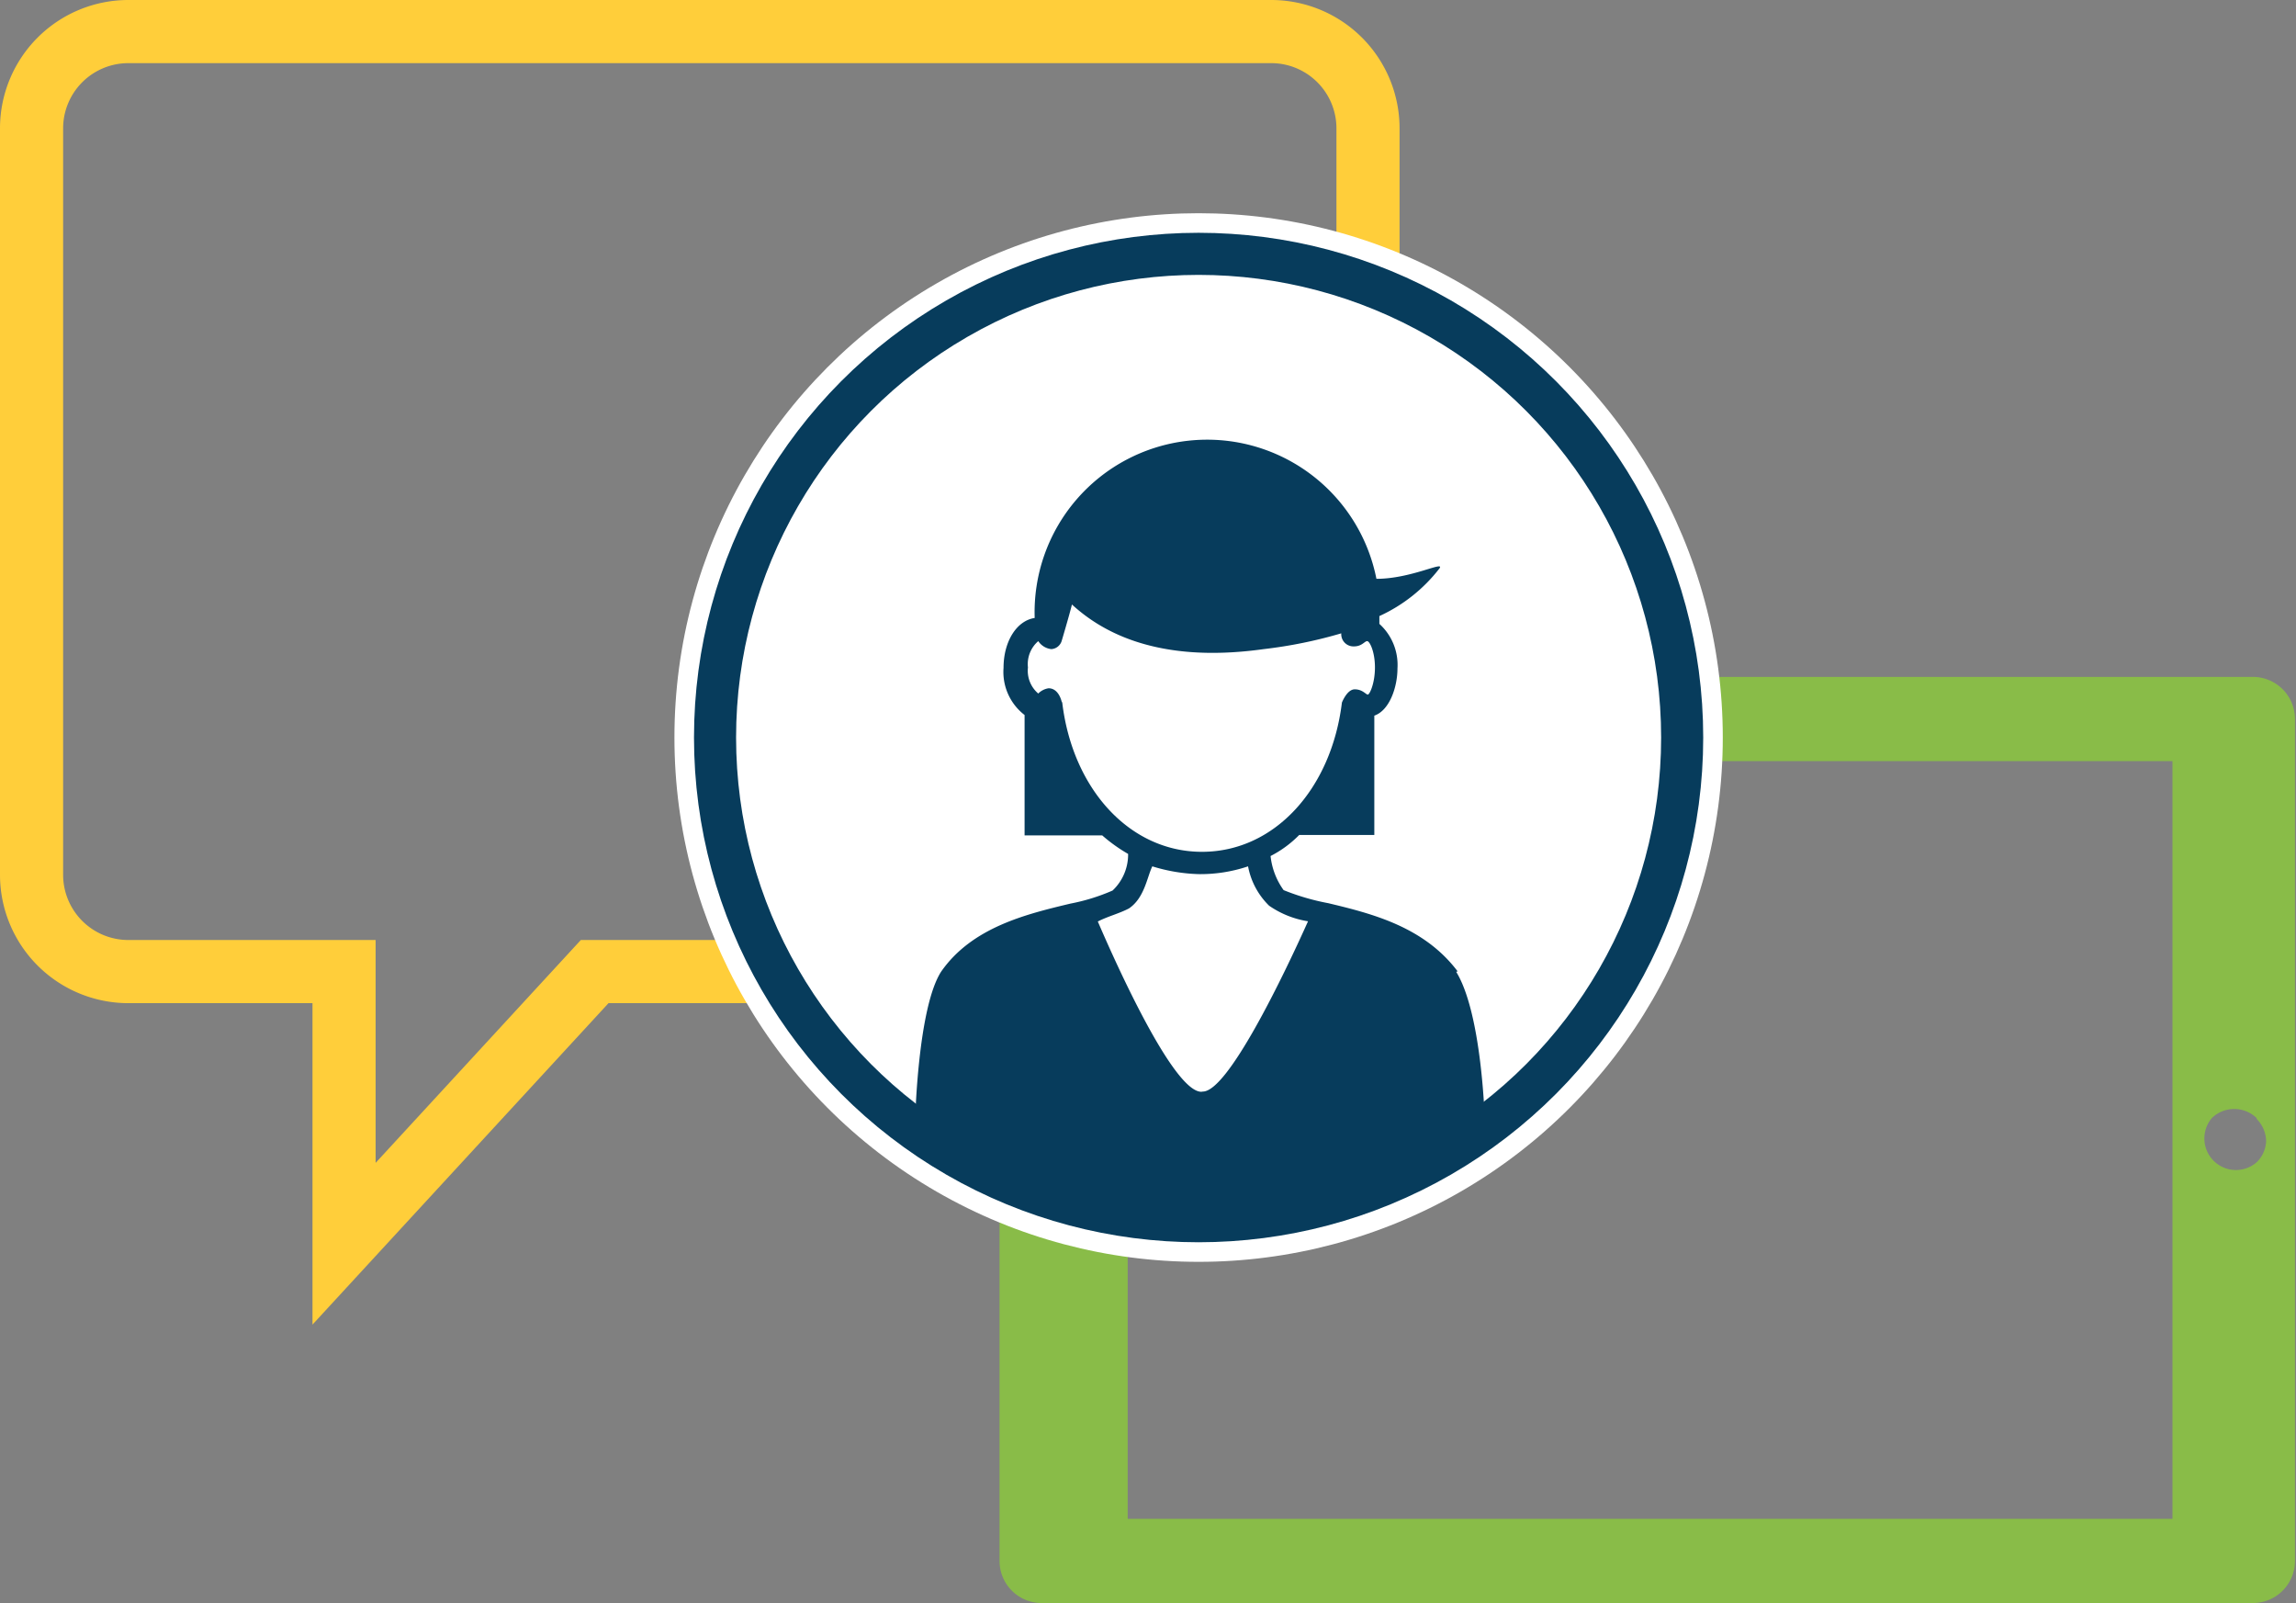 <svg id="Layer_1" data-name="Layer 1" xmlns="http://www.w3.org/2000/svg" viewBox="0 0 109.11 76.16"><rect x="0" y="0" width="109.11" height="76.16" fill="#808080" stroke="none"/><defs><style>.cls-1,.cls-5{fill:none;stroke-miterlimit:10;}.cls-1{stroke:#ffce3a;stroke-width:3px;}.cls-2{fill:#89bc48;}.cls-3{fill:#fff;}.cls-4{fill:#073c5c;}.cls-5{stroke:#073c5c;stroke-width:2px;}</style></defs><path id="layer1" class="cls-1" d="M1.5,6.1V41.56a4.6,4.6,0,0,0,4.6,4.6H16.35V59.09L28.26,46.16H60.41a4.6,4.6,0,0,0,4.6-4.6V6.1a4.6,4.6,0,0,0-4.6-4.6H6.1A4.6,4.6,0,0,0,1.5,6.1Z"/><path id="layer1-2" data-name="layer1" class="cls-2" d="M47.5,34.16v40a2,2,0,0,0,2,2h57.5a2,2,0,0,0,2.06-2v-40a2,2,0,0,0-2.06-2H49.55A2,2,0,0,0,47.5,34.16Zm59.74,19a1.53,1.53,0,0,1,.45,1.06,1.48,1.48,0,0,1-.45,1,1.5,1.5,0,0,1-2.13-2.1,1.53,1.53,0,0,1,2.13,0Zm-4-17v36H53.59v-36Z"/><circle class="cls-3" cx="56.96" cy="35.04" r="24.91"/><path class="cls-4" d="M57.09,51.87c-1.23,0-3.69-5.23-4.92-8.09.49-.25,1-.37,1.48-.62.74-.5.86-1.49,1.11-2a8.16,8.16,0,0,0,2.21.37,7.09,7.09,0,0,0,2.34-.37,3.52,3.52,0,0,0,1,1.87,4.46,4.46,0,0,0,1.85.74c-1.23,2.74-3.82,8.09-5,8.09M50.45,33.33s-.13-.63-.62-.63a.87.87,0,0,0-.49.25,1.42,1.42,0,0,1-.49-1.24,1.44,1.44,0,0,1,.49-1.25.86.86,0,0,0,.62.38.55.55,0,0,0,.49-.38s.37-1.24.49-1.74c1.23,1.12,3.82,2.86,9.11,2.12a22,22,0,0,0,3.69-.75.58.58,0,0,0,.61.62c.37,0,.5-.25.62-.25s.37.5.37,1.25S65.09,33,65,33s-.25-.25-.62-.25-.61.63-.61.63c-.5,4.1-3.2,7.09-6.65,7.09s-6.15-3-6.64-7.09M69.27,46.15c-1.6-2.12-4.06-2.74-6.15-3.24A11.1,11.1,0,0,1,61,42.29a3.37,3.37,0,0,1-.62-1.62,5.26,5.26,0,0,0,1.36-1h3.57V34c.73-.25,1.1-1.37,1.1-2.24a2.63,2.63,0,0,0-.86-2.12v-.37A7.59,7.59,0,0,0,68.41,27c.25-.37-1.35.5-3,.5a8.2,8.2,0,0,0-16.24,1.86c-.86.13-1.48,1.12-1.48,2.37a2.58,2.58,0,0,0,1,2.24v5.72h3.69a7.61,7.61,0,0,0,1.23.88,2.35,2.35,0,0,1-.74,1.74,9.42,9.42,0,0,1-2,.62c-2.09.5-4.68,1.12-6.15,3.24-1.11,1.74-1.23,7.08-1.23,7.08s3.93,4.37,13.29,4.37,13.78-4.37,13.78-4.37-.13-5.09-1.36-7.08"/><circle class="cls-5" cx="56.96" cy="35.04" r="22.98"/></svg>